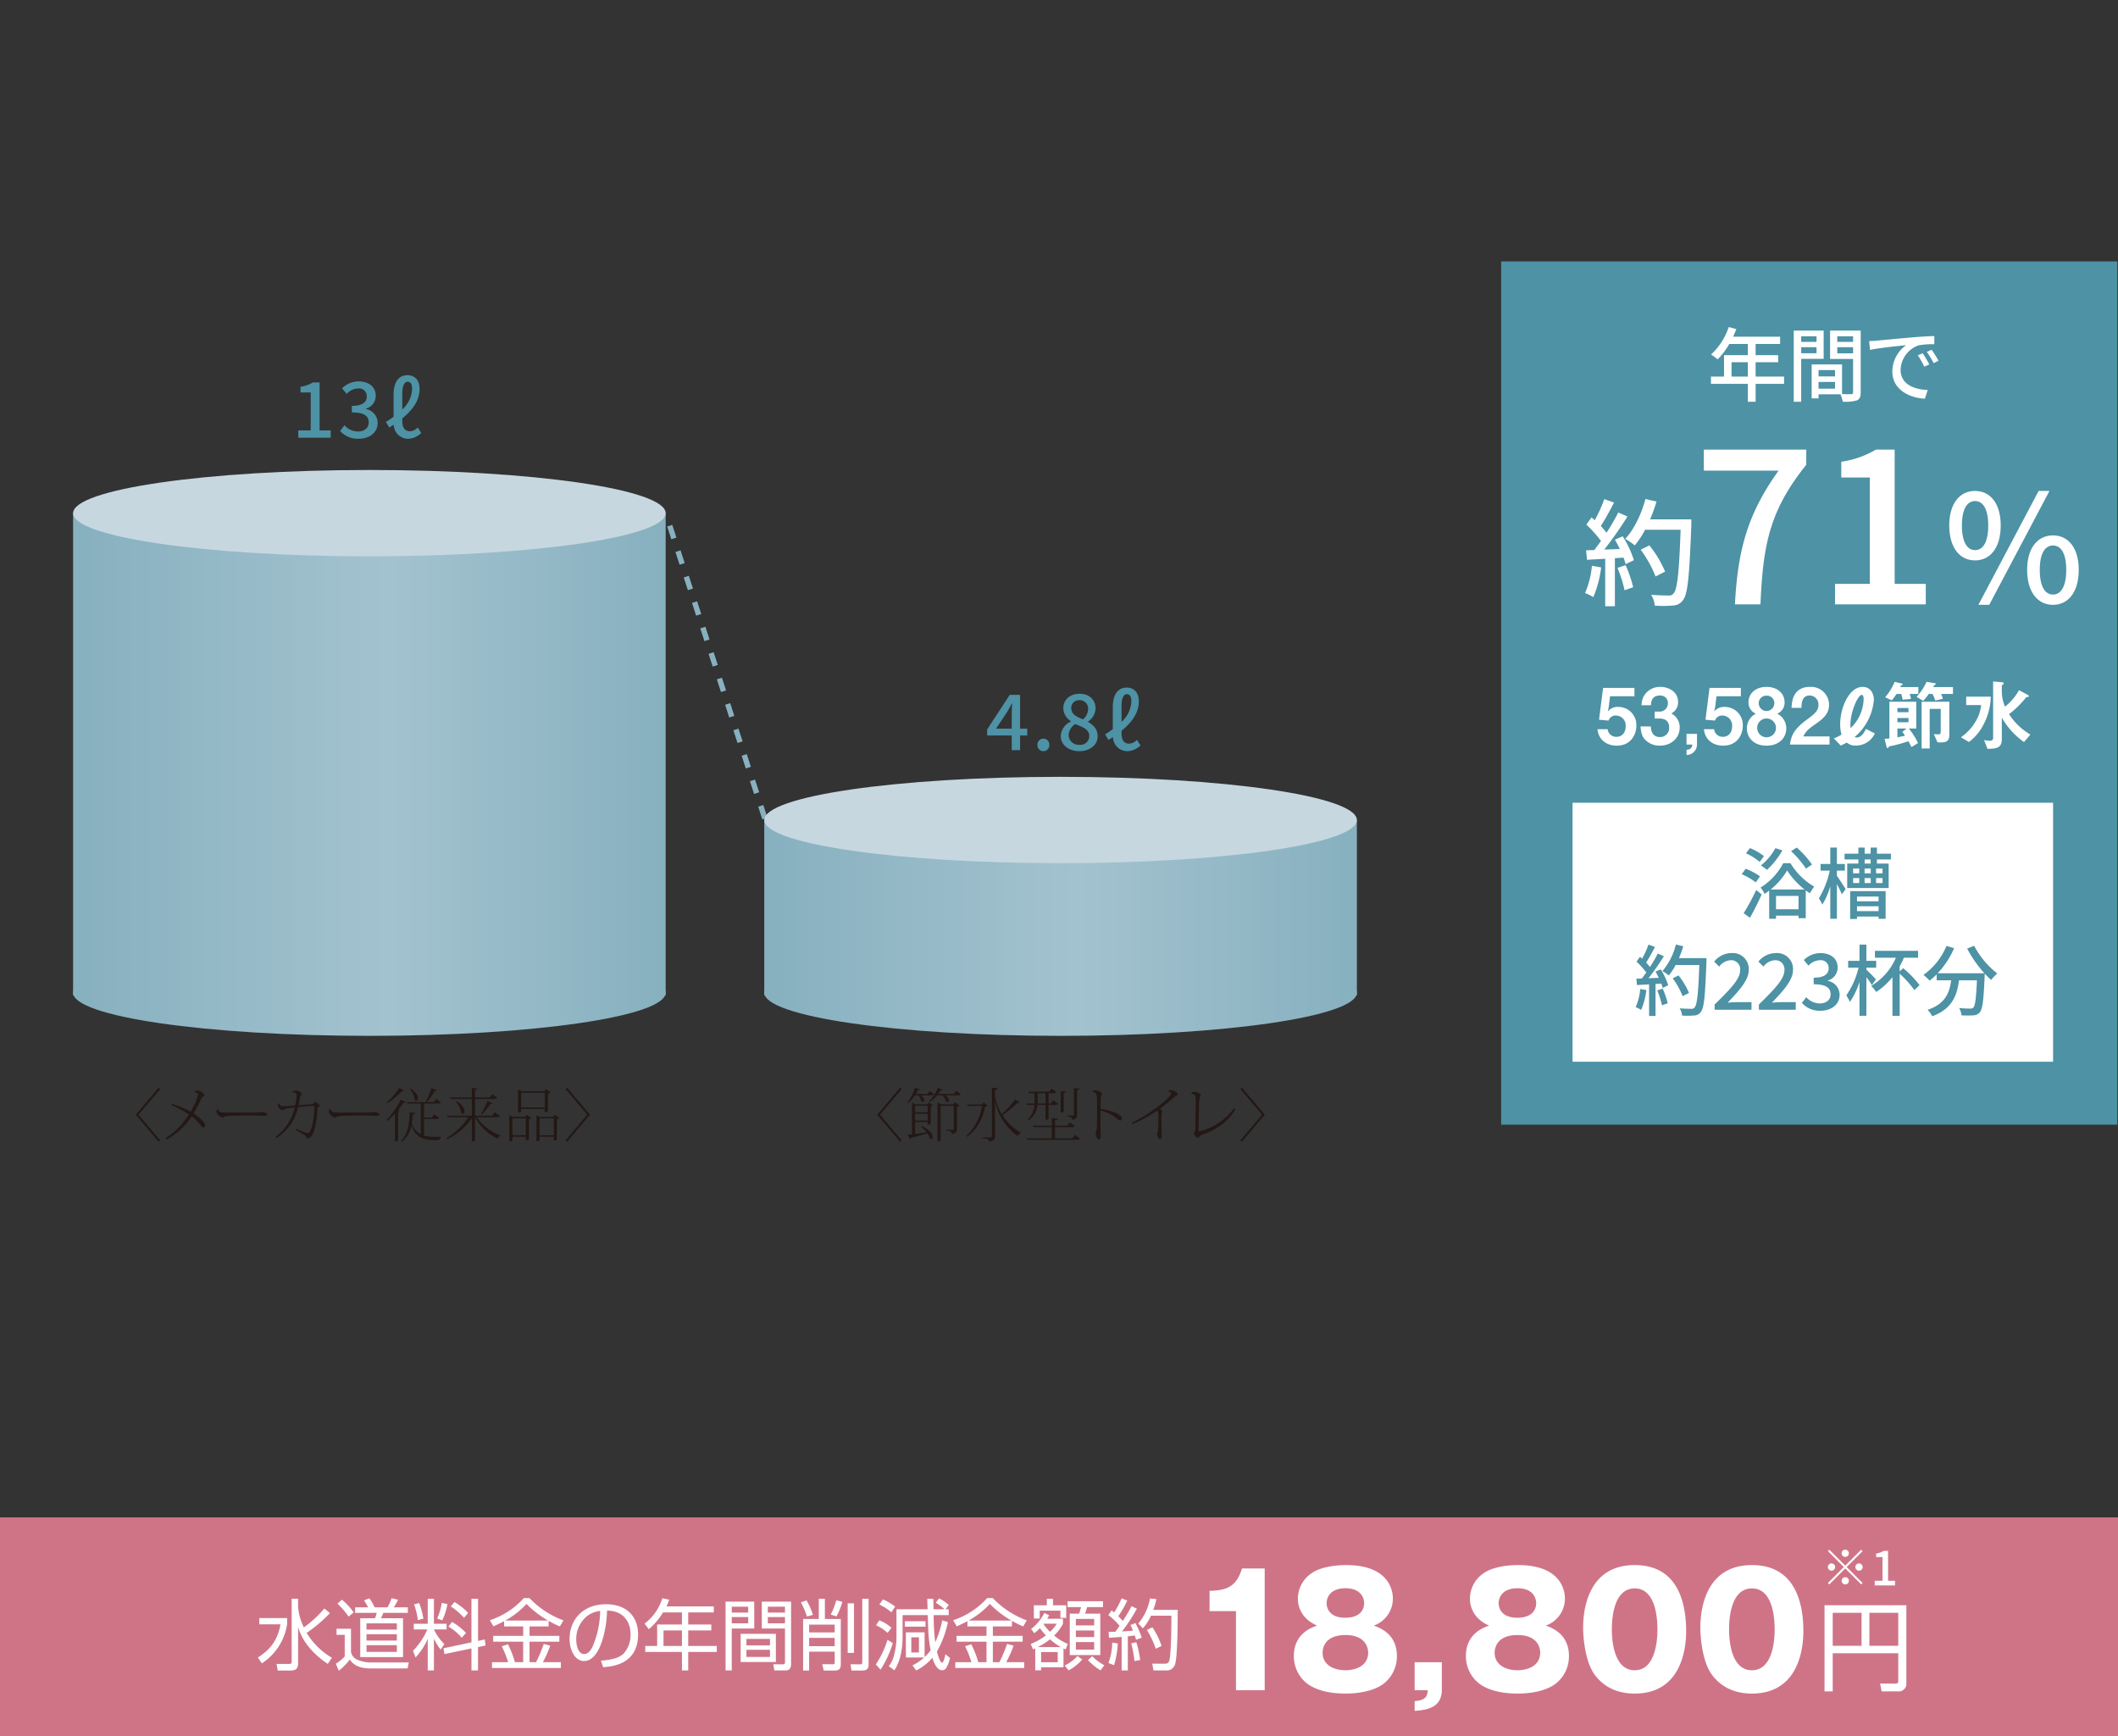 <svg id="レイヤー_1" data-name="レイヤー 1" xmlns="http://www.w3.org/2000/svg" xmlns:xlink="http://www.w3.org/1999/xlink" viewBox="0 0 610 500"><rect x="0" y="0" width="610" height="500" fill="#333333" stroke="none"/><defs><linearGradient id="linear-gradient" x1="360.623" y1="-604.038" x2="360.623" y2="-440.833" gradientTransform="rotate(-90 637.855 8.648)" gradientUnits="userSpaceOnUse"><stop offset="0" stop-color="#88b1c0"/><stop offset=".528" stop-color="#a3c2cf"/><stop offset="1" stop-color="#88b1c0"/></linearGradient><linearGradient id="linear-gradient-2" x1="429.292" y1="-604.038" x2="429.292" y2="-440.833" xlink:href="#linear-gradient"/><linearGradient id="linear-gradient-3" x1="360.623" y1="-404.974" x2="360.623" y2="-241.761" xlink:href="#linear-gradient"/><linearGradient id="linear-gradient-4" x1="385.105" y1="-404.974" x2="385.105" y2="-241.761" xlink:href="#linear-gradient"/><style>.cls-2{fill:#231815}.cls-6{fill:#c7d7e0}.cls-9{fill:#4d92a5}.cls-10{fill:#fff}</style></defs><path fill="#cf7487" d="M0 437h610v63H0z"/><path class="cls-2" d="M259.694 313.642l-6.254 7.387 6.254 7.389-.45.4-6.588-7.789 6.588-7.788zM265.133 315.459c.784.434 1.05.934 1.05 1.318a.489.489 0 01-.85.4 4.16 4.16 0 00-.8-1.718h-1.052a9.476 9.476 0 01-1.934 2.269l-.234-.184a15.04 15.04 0 002.235-4.32l1.368.517c-.084.184-.217.267-.6.234-.168.367-.368.717-.568 1.067h3.402l.618-.784 1.2.834c-.133.25-.317.367-.767.367zm2.935 8.172a1.563 1.563 0 01-.767.217h-.134v-.717h-3.62v3.435l3.32-.466a9.953 9.953 0 00-1.668-1.685l.15-.166c2.503 1.117 3.27 2.468 3.27 3.235 0 .35-.184.583-.418.583a.615.615 0 01-.366-.15 5.127 5.127 0 00-.751-1.517c-1.134.35-2.651.784-4.653 1.318a.51.51 0 01-.368.35l-.632-1.268c.316-.017.733-.067 1.233-.133v-9.106l1.1.483h3.27l.417-.533 1.184.85a1.003 1.003 0 01-.567.284zm-.901-5.17h-3.62v1.868h3.62zm-3.62 4.253h3.62v-1.968h-3.62zm11.81-8.556l1.333.934c-.133.25-.316.367-.784.367h-3.752c.867.417 1.167.951 1.167 1.351a.522.522 0 01-.467.584.593.593 0 01-.383-.167 4.146 4.146 0 00-1.084-1.768h-1.501a8.918 8.918 0 01-2.152 1.951l-.233-.2a11.696 11.696 0 002.668-3.985l1.318.617c-.067.133-.167.2-.4.2a1.025 1.025 0 01-.217-.017 10.674 10.674 0 01-.667 1.017h4.452zm-.818 3.886l.483-.617 1.318.968a1.434 1.434 0 01-.734.333v6.404c0 .767-.2 1.318-1.5 1.451 0-.833-.585-.884-1.635-.983v-.217h1.901c.25 0 .334-.067.334-.267v-6.655h-3.803v9.94a.889.889 0 01-.767.317h-.133v-11.174l1.1.5zM283.348 317.478l1.1 1a.902.902 0 01-.667.2c-.718 3.202-2.168 6.538-5.287 8.722l-.15-.3a14.841 14.841 0 004.47-8.605h-4.17l-.133-.417h4.22zm3.218-1.635a16.835 16.835 0 001.935 5.003 26.162 26.162 0 003.886-4.236l1.384.834a.354.354 0 01-.334.166 1.362 1.362 0 01-.317-.05 27.428 27.428 0 01-4.419 3.603 15.06 15.06 0 005.387 5.087l-.05.167a1.058 1.058 0 00-.918.767 16.262 16.262 0 01-6.554-10.224v10.224c0 .834-.233 1.434-1.7 1.601 0-.784-.719-.867-2.003-.951v-.267h2.352c.35 0 .451-.116.451-.4v-13.91l1.684.15c-.034.268-.117.385-.784.468zM295.674 317.794h2.252c.033-.334.033-.667.033-.984v-1.985h-1.685l-.117-.417h6.055l.667-.85 1.3.9c-.133.268-.333.367-.783.367h-1.4v2.969h.65l.683-.9 1.334.95c-.134.267-.316.367-.767.367h-1.9v3.986a.882.882 0 01-.752.3h-.134v-4.286h-2.317a5.788 5.788 0 01-2.636 4.47l-.2-.217a6.513 6.513 0 001.951-4.253h-2.135zm13.909 9.056l1.468 1.017c-.134.25-.334.384-.801.384h-14.41l-.116-.417h7.205v-3.219h-5.337l-.1-.417h5.437v-2.2l1.717.149c-.033.267-.216.383-.8.467v1.584h3.52l.75-.95 1.417 1c-.134.25-.317.367-.784.367h-4.903v3.219h4.97zm-8.473-12.025h-2.25v1.985c0 .317-.017.65-.034.984h2.284zm5.954-.417c-.033.25-.183.367-.7.417v5.238c0 .033-.134.333-.884.333v-6.104zm3.836-.917c-.033.234-.132.35-.7.417v7.055c0 .784-.167 1.368-1.418 1.5 0-.716-.467-.85-1.484-.933v-.25h1.684c.25 0 .318-.1.318-.334v-7.571zM314.621 314.475a.825.825 0 01.75-.5c.734 0 2.035.483 2.035 1.1 0 .15-.15.25-.266.434a1.1 1.1 0 00-.1.484c-.034.684-.05 2.034-.084 3.385a14.747 14.747 0 014.753 1.302c.968.55 1.418.917 1.418 1.484a.495.495 0 01-.467.533c-.4 0-.867-.433-1.284-.8a12.109 12.109 0 00-4.42-2.068c-.017 1.217-.017 2.468-.017 3.502 0 .55.05 3.27.05 3.886 0 .7-.283.951-.567.951-.616 0-.8-1.551-.917-1.985.3-.433.367-.717.434-2.535.016-.75.033-2.452.033-4.086 0-1.417-.017-2.802-.05-3.502-.017-.7-.116-1.568-1.284-1.568zM336.389 314.275a.932.932 0 01.766-.35c.885 0 2.035.75 2.035 1.317 0 .2-.167.234-.417.318a1.19 1.19 0 00-.533.35 44.847 44.847 0 01-4.17 3.385 1.225 1.225 0 01.617.784c0 .2-.1.317-.117.584-.05.433-.05 1.434-.05 2.151 0 1.018 0 2.251.017 2.802 0 .6.067 1.084.067 1.4 0 .768-.217 1.035-.617 1.035-.334 0-.617-.75-.767-1.618a2.465 2.465 0 00.316-1.234c.05-.65.084-2.101.084-3.235 0-1.151 0-1.918-.25-2.169a37.915 37.915 0 01-7.271 3.936l-.184-.333c6.737-3.402 11.407-7.672 11.407-8.456 0-.283-.45-.65-.917-.617zM343.045 315.025a.913.913 0 01.884-.617c.683 0 1.884.534 1.884 1.051a.86.86 0 01-.267.518 1.64 1.64 0 00-.133.7c-.15 1.6-.217 7.371-.217 8.923 0 .183.017.25.133.25a17.403 17.403 0 0010.074-6.688l.367.25c-1.918 3.62-5.538 6.02-9.574 7.388a1.896 1.896 0 00-.75.534c-.167.184-.334.4-.483.4a2.068 2.068 0 01-1.084-1.234.918.918 0 01.2-.534 2.247 2.247 0 00.183-1.134c.05-1.584.117-4.953.117-7.138 0-1.818 0-2.318-.5-2.502a1.758 1.758 0 00-.818-.133zM357.238 313.642l.45-.4 6.588 7.787-6.588 7.79-.45-.401 6.254-7.389zM46.146 313.642l-6.253 7.387 6.253 7.389-.45.4-6.588-7.789 6.588-7.788zM55.938 314.559a.997.997 0 01.883-.484c.801 0 2.019.784 2.019 1.384 0 .184-.184.2-.434.384a1.21 1.21 0 00-.417.533 36.985 36.985 0 01-2.235 4.27c1.752 1.217 3.336 2.652 3.336 3.47a.582.582 0 01-.533.616c-.468 0-1.168-1.518-3.336-3.252a19.87 19.87 0 01-7.222 6.688l-.3-.384a21.535 21.535 0 006.704-6.821 25.475 25.475 0 00-5.07-2.669l.2-.383a28.522 28.522 0 015.37 2.235 20.054 20.054 0 002.17-4.904c0-.55-.768-.65-1.102-.617zM73.2 320.413c1.167 0 1.818-.134 2.052-.134.684 0 1.718.267 1.718.65 0 .284-.284.401-.902.401-.3 0-.617 0-.933-.017-.717-.017-2.018-.033-2.952-.033-3.736 0-6.738.016-7.489.283a1.933 1.933 0 01-.716.25 2.228 2.228 0 01-1.635-1.634.907.907 0 01.317-.783l.116-.018c.134.75.6 1.035 2.519 1.035zM84.244 314.542a1.069 1.069 0 01.967-.45c.617 0 1.668.516 1.668.917a.546.546 0 01-.2.467 1.07 1.07 0 00-.234.567c-.132.667-.316 1.634-.483 2.251 1.384-.116 2.969-.2 3.935-.316a.746.746 0 00.468-.25c.15-.118.317-.318.484-.318.216 0 1.25.784 1.25 1.018 0 .2-.233.267-.484.417-.15.083-.182.25-.2.7-.133 2.902-.683 6.221-1.617 7.505a1.593 1.593 0 01-1.234.784.597.597 0 01-.467-.383 1.5 1.5 0 00-.534-.668c-.35-.217-1.535-.867-2.402-1.35l.2-.334a15.501 15.501 0 003.286 1.25c1.118 0 1.868-4.402 1.868-7.587 0-.217-.017-.301-.217-.301-.167 0-2.335.167-4.437.384a14.28 14.28 0 01-6.204 8.906l-.283-.35a14.91 14.91 0 005.537-8.44 10.227 10.227 0 00-3.202.601c-.167.1-.25.166-.384.166a1.638 1.638 0 01-1.267-1.35c0-.3.1-.584.367-.634.1.717.617.834 1.334.834.6 0 2.068-.1 3.27-.2a25.125 25.125 0 00.433-2.885c0-.684-.334-.885-1.185-.868zM105.56 320.413c1.167 0 1.817-.134 2.051-.134.684 0 1.718.267 1.718.65 0 .284-.284.401-.901.401-.3 0-.617 0-.934-.017-.717-.017-2.017-.033-2.952-.033-3.735 0-6.737.016-7.488.283a1.933 1.933 0 01-.717.25 2.228 2.228 0 01-1.635-1.634.907.907 0 01.318-.783l.116-.018c.134.75.6 1.035 2.518 1.035zM111.316 322.58a25.781 25.781 0 004.103-5.887l1.435.717a.392.392 0 01-.384.2 2.516 2.516 0 01-.283-.033 19.763 19.763 0 01-1.485 2.018l.45.167a.624.624 0 01-.5.3v8.34a1.033 1.033 0 01-.734.333h-.166v-8.039a20.79 20.79 0 01-2.235 2.135zm.067-5.102a21.48 21.48 0 003.637-4.154l1.35.784a.365.365 0 01-.35.167.97.97 0 01-.284-.033 20.641 20.641 0 01-4.17 3.486zm10.741 4.786v4.77a10.76 10.76 0 003.102.366c.433 0 1.284 0 1.835-.016v.233a.693.693 0 00-.551.717h-1.4c-3.403 0-5.387-.934-6.622-4.136a7.732 7.732 0 01-2.702 4.57l-.217-.284c1.869-1.75 2.385-5.07 2.369-8.122l1.668.134c-.034.267-.234.35-.684.383a16.951 16.951 0 01-.317 2.719 5.438 5.438 0 002.602 3.086v-8.873h-3.903l-.1-.417h5.354a28.997 28.997 0 001.7-4.02l1.568.584c-.066.184-.266.234-.634.2a20.294 20.294 0 01-2.217 3.236h1.967l.7-.9 1.385.95c-.133.267-.334.367-.8.367h-4.103v4.036h2.251l.718-.917 1.35.967c-.133.25-.334.367-.784.367zm-3.92-8.773c1.635 1.001 2.152 2.085 2.152 2.785 0 .45-.216.734-.484.734a.548.548 0 01-.384-.183 6.62 6.62 0 00-1.483-3.22zM143.99 321.363c-.134.25-.334.384-.817.384h-5.904a14.688 14.688 0 006.921 5.27l-.016.167a1.067 1.067 0 00-.902.75 14.271 14.271 0 01-6.42-6.187h-.05v6.587c0 .05-.116.4-.917.4v-6.704a17.543 17.543 0 01-7.156 6.054l-.2-.283a18.945 18.945 0 006.355-6.054h-6.02l-.118-.433h7.139v-4.82h-6.171l-.117-.418h6.288v-2.752l1.634.15c-.034.234-.2.35-.717.401v2.201h4.186l.767-.95 1.434 1c-.15.25-.334.367-.8.367h-5.587v4.82h4.92l.767-.984zm-12.542-4.27c1.751 1.018 2.319 2.152 2.319 2.886 0 .484-.25.784-.535.784a.611.611 0 01-.417-.2 6.674 6.674 0 00-1.55-3.336zm10.39.618c-.083.166-.233.25-.616.2a14.643 14.643 0 01-2.486 3.052l-.233-.184a21.145 21.145 0 001.868-3.702zM151.263 321.663l.467-.6 1.318.95a1.372 1.372 0 01-.718.334v5.72a1.117 1.117 0 01-.9.334v-1.034h-3.853v1.018c0 .016-.116.316-.9.316v-7.505l.983.467zm-3.686 5.287h3.853v-4.87h-3.853zm2.519-7.588v.684c0 .083-.35.316-.735.316h-.166v-6.57l1 .466h6.555l.467-.6 1.334.95a1.36 1.36 0 01-.734.334v5.02a1.071 1.071 0 01-.9.334v-.934zm6.821-4.687h-6.821v4.27h6.821zm2.901 6.388l1.319.95a1.372 1.372 0 01-.735.334v5.787a1.072 1.072 0 01-.9.334v-1.1h-4.103v1.017c0 .016-.117.316-.9.316v-7.505l.983.467h3.853zm-4.419 5.887h4.103v-4.87h-4.103zM162.873 313.642l.45-.4 6.588 7.787-6.588 7.79-.45-.401 6.254-7.389z"/><g><path fill="none" stroke="#88b1c0" stroke-width="1.542" stroke-dasharray="3.856" d="M220.294 235.742l-28.577-87.952"/><path d="M21.051 285.887c0-6.87 38.208-12.44 85.335-12.44 47.163 0 85.331 5.57 85.331 12.44 0 6.864-38.168 12.429-85.33 12.429-47.128 0-85.336-5.565-85.336-12.429z" fill="url(#linear-gradient)"/><path fill="url(#linear-gradient-2)" d="M21.051 147.79h170.666v138.844H21.051z"/><path class="cls-6" d="M21.051 147.79c0-6.87 38.208-12.434 85.335-12.434 47.163 0 85.331 5.564 85.331 12.434 0 6.868-38.168 12.432-85.33 12.432-47.128 0-85.336-5.564-85.336-12.432z"/><g><path d="M220.115 285.887c0-6.87 38.212-12.44 85.353-12.44 47.146 0 85.321 5.57 85.321 12.44 0 6.864-38.175 12.429-85.32 12.429-47.142 0-85.354-5.565-85.354-12.429z" fill="url(#linear-gradient-3)"/><path fill="url(#linear-gradient-4)" d="M220.115 236.164H390.79v50.47H220.115z"/><path class="cls-6" d="M220.115 236.164c0-6.873 38.212-12.443 85.353-12.443 47.146 0 85.321 5.57 85.321 12.443 0 6.865-38.175 12.426-85.32 12.426-47.142 0-85.354-5.561-85.354-12.426z"/></g></g><path class="cls-9" d="M432.337 75.288h177.461v248.608H432.337z"/><path class="cls-10" d="M452.904 231.184h138.4v74.588h-138.4z"/><g><path class="cls-10" d="M512.253 135.528h-21.535v-6.038h29.502v4.357c-10.519 13.133-12.448 22.842-13.196 40.208h-7.343c.808-16.183 3.92-26.452 12.572-38.527zM528.498 168.142h10.02V137.52h-8.215v-4.544a26.967 26.967 0 009.959-3.486h5.415v38.652h8.963v5.913h-26.142zM561.406 151.327c0-6.291 2.996-9.93 7.405-9.93 4.45 0 7.404 3.639 7.404 9.93 0 6.378-2.953 10.059-7.404 10.059-4.409 0-7.405-3.68-7.405-10.059zm11.214 0c0-4.836-1.54-7.019-3.81-7.019-2.182 0-3.766 2.183-3.766 7.02 0 4.879 1.584 7.105 3.767 7.105 2.268 0 3.81-2.226 3.81-7.106zm14.51-9.93h3.124l-17.334 32.786h-3.125zm-3.296 22.728c0-6.335 3.04-9.93 7.447-9.93s7.405 3.595 7.405 9.93c0 6.377-2.997 10.058-7.405 10.058s-7.447-3.681-7.447-10.058zm11.257 0c0-4.88-1.584-7.02-3.81-7.02s-3.81 2.14-3.81 7.02c0 4.879 1.585 7.104 3.81 7.104s3.81-2.225 3.81-7.104z"/></g><g><path class="cls-9" d="M505.672 254.13a17.09 17.09 0 00-4.046-2.37l1.14-1.565a19.126 19.126 0 014.113 2.168zm-3.487 8.874a67.15 67.15 0 003.62-6.684l1.566 1.275c-.983 2.235-2.235 4.672-3.353 6.706zm4.627-14.776a17.168 17.168 0 00-3.956-2.481l1.14-1.498a16.383 16.383 0 014.024 2.303zm8.852.358a19.178 19.178 0 006.84 6.75 14.845 14.845 0 00-1.229 1.923 19.244 19.244 0 01-1.207-.827v8.003h-2.079v-.738h-6.483v.894h-1.967V256.5q-.67.503-1.34.939a8.327 8.327 0 00-1.141-1.833 18.075 18.075 0 006.527-7.019zm-2.324-3.689a23.156 23.156 0 01-4.45 5.633 13.115 13.115 0 00-1.743-1.296 16.073 16.073 0 004.18-4.963zm6.392 11.267a22.589 22.589 0 01-5.029-5.477 20.357 20.357 0 01-4.74 5.477zm-1.743 5.7v-3.845h-6.483v3.845zm2.146-11.714a29.304 29.304 0 00-4.292-5.029l1.632-1.028a27.028 27.028 0 014.404 4.895zM529.038 252.207c.626.872 2.169 3.264 2.526 3.845l-1.095 1.498c-.269-.694-.872-1.9-1.43-2.951v9.992h-1.901v-9.366a21.108 21.108 0 01-2.302 5.298 9.34 9.34 0 00-.984-1.811 25.312 25.312 0 003.13-7.98h-2.638v-1.922h2.794v-4.717h1.9v4.717h2.303v1.921h-2.303zm11.535-4.694v1.184h3.375v7.042h-11.936v-7.042h3.218v-1.184h-3.979v-1.655h3.98v-1.765h1.81v1.765h1.722v-1.765h1.81v1.765h4.024v1.655zm-7.713 9.12h10.216v7.98h-2.034v-.648h-6.214v.693h-1.968zm.85-5.119h1.767v-1.386h-1.767zm0 2.795h1.767v-1.431h-1.767zm1.118 3.89v1.362h6.214v-1.363zm6.214 4.201v-1.408h-6.214v1.408zm-4.023-12.272v1.386h1.765v-1.386zm0 2.75v1.43h1.765v-1.43zm1.744-5.365h-1.722v1.184h1.722zm3.42 2.615h-1.856v1.386h1.856zm0 2.75h-1.856v1.43h1.856zM474.168 285.142a20.7 20.7 0 01-1.498 5.7 8.757 8.757 0 00-1.587-.782 16.883 16.883 0 001.32-5.23zm4.136-5.969a18.89 18.89 0 012.145 4.583l-1.587.76a11.348 11.348 0 00-.402-1.252l-1.654.112v9.21h-1.856v-9.098c-1.274.067-2.459.134-3.487.2l-.179-1.832 1.565-.044c.424-.538.85-1.119 1.297-1.745a24.111 24.111 0 00-2.817-3.129l1.006-1.386.603.537a25.746 25.746 0 001.833-4.047l1.878.67c-.804 1.521-1.744 3.287-2.548 4.494a13.104 13.104 0 011.095 1.297 41.615 41.615 0 002.258-3.89l1.766.76a70.165 70.165 0 01-4.449 6.349l2.973-.112a19.202 19.202 0 00-.938-1.788zm.558 5.544a24.4 24.4 0 011.453 4.225l-1.654.581a24.156 24.156 0 00-1.363-4.292zm12.608-7.779c-.38 9.858-.67 13.345-1.61 14.486a2.388 2.388 0 01-1.966 1.028 21.444 21.444 0 01-3.443.022 4.684 4.684 0 00-.693-2.078c1.453.11 2.794.133 3.33.133a1.072 1.072 0 00.962-.38c.716-.715 1.073-4.023 1.363-12.227h-6.817a17.367 17.367 0 01-1.968 2.995 15.583 15.583 0 00-1.833-1.252 18.698 18.698 0 003.867-7.645l2.124.492a29.46 29.46 0 01-1.23 3.42h7.914zm-6.863 9.948a21.972 21.972 0 00-2.86-5.142l1.676-.827a21.107 21.107 0 013.017 5.03zM493.823 289.3c4.583-4.493 7.355-7.355 7.355-9.859a2.605 2.605 0 00-2.794-2.905 4.46 4.46 0 00-3.241 1.833l-1.454-1.431a6.456 6.456 0 015.007-2.459 4.6 4.6 0 014.963 4.829c0 2.928-2.66 5.879-6.08 9.456a27.25 27.25 0 012.683-.157h4.18v2.19h-10.619zM506.568 289.3c4.583-4.493 7.355-7.355 7.355-9.859a2.605 2.605 0 00-2.794-2.905 4.46 4.46 0 00-3.241 1.833l-1.453-1.431a6.456 6.456 0 015.006-2.459 4.6 4.6 0 014.963 4.829c0 2.928-2.66 5.879-6.08 9.456a27.25 27.25 0 012.683-.157h4.18v2.19h-10.619zM518.956 288.83l1.252-1.654a5.315 5.315 0 003.89 1.81c1.855 0 3.129-1.005 3.129-2.614 0-1.767-1.163-2.907-4.873-2.907v-1.9c3.24 0 4.314-1.184 4.314-2.727a2.238 2.238 0 00-2.525-2.302 4.635 4.635 0 00-3.286 1.565l-1.342-1.61a6.854 6.854 0 014.717-2.012c2.95 0 5.03 1.52 5.03 4.158a3.858 3.858 0 01-2.84 3.733v.112a4.106 4.106 0 013.398 4.024c0 2.884-2.481 4.582-5.499 4.582a6.83 6.83 0 01-5.365-2.257zM539.123 283.667a30.526 30.526 0 00-1.588-2.236v11.11h-1.99v-9.769a21.84 21.84 0 01-2.77 5.79 10.992 10.992 0 00-1.029-1.9 23.398 23.398 0 003.531-7.98h-2.995v-1.967h3.264v-4.673h1.99v4.673h2.817v1.967h-2.818v.603c.716.604 2.348 2.303 2.75 2.772zm9.009-4.83a29.745 29.745 0 014.716 4.874l-1.497 1.431a28.718 28.718 0 00-4.226-4.717v12.138h-2.078V281.41a20.174 20.174 0 01-4.694 4.27 12.692 12.692 0 00-1.431-1.766 17.265 17.265 0 007.108-8.093h-6.036v-1.989h12.43v1.99h-4.091a23.228 23.228 0 01-1.208 2.48v1.454zM568.57 272.378a24.753 24.753 0 006.66 7.98 11.44 11.44 0 00-1.743 1.856 20.576 20.576 0 01-1.878-1.833c0 .201 0 .67-.022.871-.29 6.773-.604 9.367-1.363 10.238a2.41 2.41 0 01-1.833.917 25.238 25.238 0 01-3.465 0 4.772 4.772 0 00-.694-2.101c1.364.134 2.638.156 3.153.156a1.197 1.197 0 00.96-.313c.515-.536.805-2.637 1.029-7.824h-5.164c-.559 4.337-1.99 8.25-7.734 10.35a6.566 6.566 0 00-1.319-1.855c5.14-1.699 6.326-4.963 6.795-8.495h-4.18v-1.721a19.166 19.166 0 01-2.034 1.811 15.523 15.523 0 00-1.766-1.654 18.97 18.97 0 006.617-8.338l2.213.648a25.11 25.11 0 01-4.74 7.22h13.459a34.34 34.34 0 01-4.963-7.108z"/></g><g><path class="cls-10" d="M465.632 214.745c-3.264 0-5.32-2.057-5.544-4.74h2.929a2.455 2.455 0 002.547 2.191c1.587 0 2.638-1.207 2.638-3.017a2.841 2.841 0 00-2.816-3.108 2.08 2.08 0 00-2.102 1.453l-2.749-.246 1.162-9.165h9.032v2.414h-7.02l-.402 3.22-.246 1.162a3.592 3.592 0 013.04-1.32 5.183 5.183 0 015.186 5.389c0 2.525-1.542 5.767-5.655 5.767zM478.042 214.745a5.787 5.787 0 01-4.136-1.61c-.827-.85-1.23-1.654-1.43-3.934h2.973c.09 2.302 1.252 3.062 2.593 3.062a2.582 2.582 0 002.683-2.772c0-1.855-1.162-2.57-2.907-2.57h-1.252v-1.99h1.252a2.365 2.365 0 002.55-2.37 2.15 2.15 0 00-2.348-2.257c-2.415 0-2.504 2.079-2.526 2.794h-2.705a5.239 5.239 0 01.827-2.928 5.357 5.357 0 014.605-2.348c2.526 0 5.074 1.543 5.074 4.27a3.55 3.55 0 01-1.944 3.376 4.476 4.476 0 012.414 4c0 3.287-2.66 5.277-5.723 5.277zM488.753 211.347v2.906a3.03 3.03 0 01-3.018 3.174v-1.497c1.52-.068 1.61-1.029 1.655-1.498h-1.655v-3.085zM496.288 214.745c-3.264 0-5.32-2.057-5.544-4.74h2.929a2.455 2.455 0 002.548 2.191c1.587 0 2.637-1.207 2.637-3.017a2.841 2.841 0 00-2.816-3.108 2.08 2.08 0 00-2.102 1.453l-2.749-.246 1.163-9.165h9.03v2.414h-7.019l-.402 3.22-.246 1.162a3.592 3.592 0 013.04-1.32 5.183 5.183 0 015.186 5.389c0 2.525-1.542 5.767-5.655 5.767zM508.788 214.745c-3.666.022-5.679-2.28-5.679-5.03a4.717 4.717 0 012.594-4.18 3.45 3.45 0 01-2.124-3.353c0-2.258 1.833-4.36 5.21-4.36 3.352 0 5.185 2.102 5.185 4.36a3.417 3.417 0 01-2.123 3.353 4.692 4.692 0 012.615 4.18c0 2.75-2.034 5.03-5.678 5.03zm0-7.824a2.705 2.705 0 000 5.41 2.705 2.705 0 000-5.41zm0-6.572a2.145 2.145 0 00-2.258 2.213 2.247 2.247 0 004.493 0 2.126 2.126 0 00-2.235-2.213zM515.52 214.432c.403-2.907 1.409-4.65 5.097-7.355 2.392-1.744 3.107-2.638 3.107-4.068a2.558 2.558 0 00-2.548-2.705c-2.258 0-2.325 2.347-2.348 3.554h-2.839c.045-1.453.224-6.036 5.276-6.036a5.18 5.18 0 015.521 5.187c0 2.615-1.855 4.09-3.978 5.566-2.19 1.52-2.75 2.146-3.443 3.51h7.556v2.347zM534.501 214.722a3.879 3.879 0 01-2.638-.871 15.728 15.728 0 01-1.72.871l-1.99-2.078a9.974 9.974 0 002.212-1.096 10.666 10.666 0 01-.38-3.018c0-4.784 2.616-10.708 6.439-10.708 2.906 0 3.264 2.84 3.264 3.666a15.642 15.642 0 01-5.522 10.753 1.011 1.011 0 00.559.156c1.52 0 2.414-1.9 2.682-2.481l2.57 1.32a6.036 6.036 0 01-5.476 3.486zm1.677-14.597c-1.051 0-3.241 4.806-3.241 8.584a8.937 8.937 0 00.044.983 11.886 11.886 0 003.755-8.226c0-.469 0-1.341-.558-1.341zM550.512 215.147a17.202 17.202 0 00-.895-1.676 39.69 39.69 0 01-5.052 1.385c-.447.09-.47.09-.603.291-.156.224-.224.29-.335.29a.256.256 0 01-.246-.2l-.604-2.46c.626-.022 1.096-.089 1.386-.111v-10.574h7.734v7.713h-2.145a20.841 20.841 0 012.66 4.202zm-.514-15.29a5.172 5.172 0 01.357 1.43l-2.392.224a7.087 7.087 0 00-.402-1.655h-1.341a16.423 16.423 0 01-1.386 1.833l-1.9-.893a15.588 15.588 0 002.727-4.426l2.123.491c.09.023.224.068.224.202 0 .111-.179.2-.358.29-.2.09-.223.134-.38.514h5.231v1.99zm-.336 4.046h-3.196v1.207h3.196zm0 2.884h-3.196v1.207h3.196zm-3.196 3.018v2.525a50.602 50.602 0 002.19-.447 7.653 7.653 0 00-.76-1.095l1.207-.983zm12.585-9.949a5.526 5.526 0 01.492 1.41l-2.169.468a11.504 11.504 0 00-.805-1.878h-1.072a15.89 15.89 0 01-1.61 1.99l-1.9-1.162a16.082 16.082 0 002.862-4.314l2.459.38a.264.264 0 01.2.223c0 .134-.178.246-.424.402-.09.067-.112.112-.313.492h5.7v1.99zm.09 13.95h-1.119l-1.072-2.392a23.09 23.09 0 001.364.067c.246 0 .626 0 .626-.693v-6.64h-3.175v11.401h-2.325v-13.457h7.981v9.478c0 1.52-.515 2.236-2.28 2.236zM571.24 208.731a14.179 14.179 0 01-4.18 4.963l-2.302-1.364a14.304 14.304 0 004.426-4.895 10.728 10.728 0 001.385-4.381h-4.292v-2.415h7.087a18.147 18.147 0 01-2.124 8.092zm11.692 4.985a21.908 21.908 0 01-6.394-7.041v6.147c0 2.46-1.252 2.817-4.136 2.84l-.983-2.55a6.595 6.595 0 001.61.224c.536 0 1.005-.179 1.005-.76v-16.318l2.325.201c.514.045.738.067.738.335 0 .135-.067.18-.268.38-.224.18-.29.223-.29.313v1.699a11.18 11.18 0 00.916 4.314 15.473 15.473 0 004.024-4.738l2.212 1.184c.448.246.649.38.649.559a.21.21 0 01-.224.201c-.425.045-.47.045-.58.134a27.176 27.176 0 01-4.919 4.829 18.337 18.337 0 006.148 5.879z"/></g><g><path class="cls-9" d="M85.905 123.959h3.582v-10.946h-2.936v-1.624a9.64 9.64 0 003.56-1.246h1.935v13.816h3.203v2.113h-9.344zM97.959 124.114l1.246-1.646a5.29 5.29 0 003.871 1.803c1.846 0 3.114-1.002 3.114-2.604 0-1.757-1.157-2.892-4.85-2.892v-1.891c3.226 0 4.294-1.179 4.294-2.714a2.227 2.227 0 00-2.514-2.292 4.617 4.617 0 00-3.27 1.558l-1.335-1.602a6.824 6.824 0 014.694-2.002c2.937 0 5.006 1.513 5.006 4.138a3.838 3.838 0 01-2.825 3.715v.111a4.087 4.087 0 013.381 4.005c0 2.87-2.47 4.56-5.473 4.56a6.796 6.796 0 01-5.339-2.247zM113.394 122.313c-.423.266-.824.534-1.268.8l-1.001-1.58c.8-.489 1.535-1 2.225-1.512v-6.363c0-3.96 1.712-5.606 3.982-5.606 2.09 0 3.515 1.402 3.515 3.938 0 3.136-1.758 5.873-4.984 8.498v.824c0 2.09.979 2.892 2.158 2.892a3.305 3.305 0 002.291-1.09l1.001 1.579a5.615 5.615 0 01-3.692 1.668 4.139 4.139 0 01-4.227-4.049zm2.47-4.406a8.362 8.362 0 002.824-5.895c0-1.468-.534-2.07-1.267-2.07-.846 0-1.558.98-1.558 3.316z"/></g><g><path class="cls-9" d="M291.387 211.816h-7.097v-1.713l6.519-9.99h2.98v9.723h2.07v1.98h-2.07v4.227h-2.402zm0-1.98v-4.027c0-.89.066-2.313.111-3.204h-.089c-.4.801-.846 1.558-1.312 2.381l-3.227 4.85zM298.79 214.553a1.717 1.717 0 113.427 0 1.715 1.715 0 11-3.427 0zM305.506 211.972a4.847 4.847 0 012.936-4.183v-.089a4.53 4.53 0 01-2.202-3.715c0-2.536 2.002-4.182 4.672-4.182 2.848 0 4.627 1.757 4.627 4.271a4.928 4.928 0 01-2.158 3.738v.11c1.446.846 2.759 1.98 2.759 4.117 0 2.424-2.136 4.293-5.295 4.293-3.07 0-5.34-1.824-5.34-4.36zm8.209 0c0-1.891-1.802-2.536-4.026-3.449a3.973 3.973 0 00-1.914 3.204 2.866 2.866 0 003.115 2.758 2.522 2.522 0 002.825-2.513zm-.334-7.743a2.399 2.399 0 00-2.514-2.58 2.218 2.218 0 00-2.336 2.336c0 1.713 1.558 2.47 3.382 3.181a4 4 0 001.468-2.937zM320.541 212.283c-.423.267-.823.534-1.268.801l-1-1.58c.8-.489 1.535-1 2.224-1.512v-6.363c0-3.96 1.713-5.607 3.982-5.607 2.091 0 3.515 1.402 3.515 3.938 0 3.137-1.758 5.874-4.983 8.499v.823c0 2.091.978 2.892 2.158 2.892a3.305 3.305 0 002.29-1.09l1.002 1.58a5.615 5.615 0 01-3.692 1.668 4.139 4.139 0 01-4.228-4.049zm2.47-4.405a8.362 8.362 0 002.825-5.896c0-1.467-.533-2.068-1.268-2.068-.845 0-1.557.979-1.557 3.315z"/></g><g><path class="cls-10" d="M513.83 110.55h-8.195v5.16h-2.241v-5.16H492.77v-2.1h3.758v-6.164h6.865v-3.222h-5.347a21.252 21.252 0 01-3.361 4.436 17.366 17.366 0 00-1.892-1.401 18.883 18.883 0 005.09-7.914l2.194.584c-.28.723-.607 1.494-.91 2.194h13.517v2.101h-7.05v3.222h6.513v2.03h-6.513v4.133h8.194zm-10.436-2.1v-4.134H498.7v4.133zM518.76 103.336v12.373h-2.147V95.212h8.615v8.124zm0-6.49v1.611h4.413v-1.611zm4.413 4.88v-1.728h-4.412v1.728zM535.896 113c0 1.238-.256 1.938-1.096 2.311a11.808 11.808 0 01-4.063.374 9.796 9.796 0 00-.676-2.125h-6.304v1.168h-1.985v-9.782h8.755v8.545c1.144.046 2.265.023 2.638.023.42-.023.537-.14.537-.537v-9.595h-6.63v-8.171h8.824zm-12.14-6.42v1.821h4.74v-1.821zm4.74 5.347v-1.938h-4.74v1.938zm.653-15.082v1.611h4.553v-1.611zm4.553 4.926v-1.774h-4.553v1.774zM540.501 98.106c1.704-.163 5.86-.56 10.155-.933 2.498-.21 4.833-.35 6.445-.397v2.358a22.483 22.483 0 00-4.553.327 7.74 7.74 0 00-5.16 7.027c0 4.249 3.97 5.673 7.821 5.836l-.84 2.498c-4.576-.233-9.362-2.684-9.362-7.82a9.366 9.366 0 013.969-7.588c-2.358.233-7.797.794-10.413 1.354l-.233-2.544c.887-.024 1.704-.07 2.171-.118zm15.151 6.841l-1.447.654a22.127 22.127 0 00-1.867-3.269l1.4-.606a32.518 32.518 0 011.914 3.221zm2.662-1.05l-1.424.676a21.875 21.875 0 00-1.961-3.221l1.401-.63a33.85 33.85 0 011.984 3.174z"/></g><path class="cls-10" d="M461.138 163.41a31.109 31.109 0 01-2.25 8.56 13.108 13.108 0 00-2.383-1.176 25.356 25.356 0 001.98-7.855zm6.21-8.964a28.332 28.332 0 013.222 6.882l-2.382 1.141a17.03 17.03 0 00-.605-1.88l-2.484.168v13.83h-2.786v-13.662c-1.914.1-3.693.201-5.237.303l-.27-2.753 2.351-.068a66.323 66.323 0 001.947-2.618 36.027 36.027 0 00-4.23-4.7l1.51-2.081.907.806a38.703 38.703 0 002.753-6.076l2.82 1.007c-1.209 2.282-2.619 4.935-3.827 6.747a19.556 19.556 0 011.645 1.947 62.6 62.6 0 003.39-5.84l2.653 1.14a105.53 105.53 0 01-6.681 9.534l4.465-.168a28.77 28.77 0 00-1.41-2.685zm.84 8.325a36.61 36.61 0 012.181 6.345l-2.484.873a36.175 36.175 0 00-2.048-6.446zm18.932-11.682c-.57 14.805-1.007 20.041-2.417 21.753a3.585 3.585 0 01-2.954 1.545 32.153 32.153 0 01-5.17.033 7.031 7.031 0 00-1.04-3.122c2.182.168 4.196.202 5.002.202a1.609 1.609 0 001.443-.571c1.075-1.075 1.612-6.043 2.048-18.363h-10.239a26.054 26.054 0 01-2.954 4.498 23.313 23.313 0 00-2.753-1.88c2.552-2.718 4.633-7.082 5.808-11.48l3.189.738a44.471 44.471 0 01-1.847 5.137h11.884zm-10.306 14.939a32.994 32.994 0 00-4.296-7.721l2.517-1.243a31.719 31.719 0 014.532 7.554z"/><g><path class="cls-10" d="M82.693 465.992v1.735a16.377 16.377 0 01-7.275 11.301l-1.156-1.668c3.426-2.225 5.65-4.716 6.518-9.566h-6.095v-1.802zm11.703 13.193c-2.025-1.358-6.897-4.917-8.543-10.635v10.412c0 1.224-.334 2.136-2.114 2.136h-3.738l-.355-1.891h3.603c.734 0 .757-.312.757-.69V460.43h1.847v2.358a15.972 15.972 0 001.668 5.896 33.382 33.382 0 005.895-5.451l1.603 1.335a41.172 41.172 0 01-6.697 5.695 20.711 20.711 0 007.275 7.164zM101.085 469.062v6.652a3.046 3.046 0 002.024 2.336 9.595 9.595 0 003.56.734h11.057l-.334 1.713h-10.723c-1.78 0-4.472-.289-5.918-2.559a19.669 19.669 0 01-3.16 3.226l-.866-2.024a12.015 12.015 0 002.558-2.091v-6.23h-2.358v-1.757zm-.69-3.493a21.853 21.853 0 00-3.204-3.715l1.269-1.157a17.264 17.264 0 013.403 3.67zm17.064-1.068h-7.053c-.134.334-.445 1.09-.69 1.535h6.363v11.19h-12.324v-11.19h4.226a9.582 9.582 0 00.512-1.535h-6.207v-1.602h3.737a16.07 16.07 0 00-1.178-1.98l1.535-.623a14.672 14.672 0 011.513 2.603h3.714a15.818 15.818 0 001.18-2.625l1.847.445a15.302 15.302 0 01-1.224 2.18h4.049zm-3.16 3.025h-8.742v1.78h8.743zm0 3.116h-8.742v1.824h8.743zm0 3.159h-8.742v1.935h8.743zM119.165 469.262v-1.624h4.026v-7.186h1.78v7.186h3.65v1.624h-3.65v.022a15.066 15.066 0 003.004 4.205l-1.068 1.58a16.291 16.291 0 01-1.935-3.16v9.166h-1.78V472a19.807 19.807 0 01-3.494 5.339l-.756-1.913a19.85 19.85 0 004.138-6.163zm1.179-2.67a20.322 20.322 0 00-1.09-4.538l1.468-.4a23.147 23.147 0 011.223 4.493zm5.561-.467a18.318 18.318 0 001.335-4.494l1.624.334a18.046 18.046 0 01-1.49 4.672zm13.705 6.03l.244 1.735-2.18.466v6.72h-1.89v-6.341l-7.765 1.624-.29-1.669 8.054-1.712v-12.526h1.892v12.125zm-6.607-.49a15.102 15.102 0 00-3.871-3.226l1.067-1.335a17.318 17.318 0 014.005 3.16zm.644-5.74a19.132 19.132 0 00-3.826-3.293l1.068-1.268a17.96 17.96 0 013.938 3.16zM158.002 468.395h-5.495v2.713h8.587v1.691h-8.587v5.896h1.89a39.143 39.143 0 002.203-5.25l1.869.489a31.715 31.715 0 01-2.113 4.76h5.183v1.67h-19.845v-1.67h4.65a30.677 30.677 0 00-1.824-4.582l1.78-.579a29.445 29.445 0 012.002 5.162h2.38v-5.896h-8.632v-1.69h8.632v-2.714h-5.494v-1.513c-1.558.823-2.292 1.134-3.07 1.49l-1.047-1.758a22.681 22.681 0 009.812-6.385h1.601a25.89 25.89 0 009.79 6.43l-1.024 1.736a25.235 25.235 0 01-3.248-1.602zm-.156-1.691a28.209 28.209 0 01-6.207-4.784 24.17 24.17 0 01-6.118 4.784zM173.078 478.272c3.493-.311 5.339-.868 6.585-2.113a7.992 7.992 0 001.936-5.607c0-2.603-1.29-6.585-6.763-6.74-.045 4.471-1.713 14.55-6.63 14.55-2.603 0-4.16-3.115-4.16-6.386 0-5.517 3.871-9.967 10.478-9.967 6.185 0 9.255 3.782 9.255 8.677 0 8.454-7.119 9.232-10.055 9.455zm-3.937-12.903a8.483 8.483 0 00-3.182 6.785c0 1.669.556 4.205 2.291 4.205 1.18 0 1.914-1.18 2.358-2.025a26.827 26.827 0 002.247-10.411 8.009 8.009 0 00-3.714 1.446zM205.574 462.632v1.736h-7.363v3.47h6.651v1.713h-6.651v4.472h8.231v1.735h-8.231v5.317h-1.803v-5.317h-10.567v-1.735h3.426v-6.185h7.141v-3.47h-5.45a19.464 19.464 0 01-4.094 4.827l-1.223-1.601a14.603 14.603 0 005.117-7.298l1.958.4a11.773 11.773 0 01-.78 1.936zm-9.166 6.92h-5.316v4.471h5.316zM217.225 461.253v7.742h-6.474v12.08h-1.78v-19.822zm-1.736 1.468h-4.738v1.691h4.738zm0 2.981h-4.738v1.802h4.738zm7.965 12.948H213.31v-8.12h10.144zm-1.69-6.651h-6.786v1.868h6.786zm0 3.136h-6.786v2.047h6.786zm6.073 4.094c0 .445 0 1.846-1.558 1.846h-3.248l-.334-1.78 2.737.023c.4 0 .645-.067.645-.623v-9.7h-6.674v-7.742h8.432zm-1.758-16.508h-4.938v1.691h4.938zm0 2.981h-4.938v1.802h4.938zM232.39 465.547a19.156 19.156 0 00-1.735-4.071l1.624-.579a19.972 19.972 0 011.847 4.16zm5.184-5.095v5.807h4.583v12.903c0 1.179-.2 1.936-1.803 1.936h-3.114l-.423-1.825 2.937.022c.512 0 .645-.022.645-.6v-3.026h-7.364v5.429h-1.734v-14.84h4.515v-5.806zm2.825 7.43h-7.364v2.248h7.364zm0 3.827h-7.364v2.38h7.364zm-1.157-6.74a18.653 18.653 0 001.603-4.094l1.757.445a20.83 20.83 0 01-1.69 4.204zm4.895 11.056v-14.283h1.824v14.283zm6.029-15.573v19.022c0 1.379-.912 1.624-1.89 1.624h-3.027l-.312-1.803 2.715.023c.623 0 .69-.156.69-.69v-18.176zM252.25 479.34a27.963 27.963 0 003.36-7.074l1.535.934a30.995 30.995 0 01-3.538 7.653zm3.382-9.077a11.57 11.57 0 00-3.315-2.18l.912-1.424a10.566 10.566 0 013.515 2.136zm1.09-5.94a14.362 14.362 0 00-3.471-2.224l1.046-1.47a14.78 14.78 0 013.515 2.07zm13.749-4.005a11.67 11.67 0 012.78 1.914l-.934 1.224h.912v1.69h-4.316a58.43 58.43 0 00.445 7.81 27.418 27.418 0 002.002-6.297l1.647.49a28.777 28.777 0 01-3.16 8.476c.446 1.824 1.069 3.226 1.47 3.226.444 0 .844-1.78.978-2.448l1.312 1.068a8.898 8.898 0 01-1.067 2.848 1.309 1.309 0 01-1.224.69c-1.735 0-2.603-2.982-2.78-3.605a14.391 14.391 0 01-4.65 3.671l-1.091-1.446a14.193 14.193 0 003.36-2.291h-5.25v-7.23h5.383v7.119a12.4 12.4 0 001.735-1.958c-.6-3.293-.645-4.517-.823-10.122h-7.253v6.295c0 4.338-.978 7.52-2.357 9.589l-1.624-1.18a8.24 8.24 0 001.579-3.38 20.924 20.924 0 00.645-4.74v-8.275h8.966c-.045-1.247-.09-2.67-.09-3.004h1.736c0 .467.067 2.58.067 3.004h3.182a17.593 17.593 0 00-2.559-1.892zm-3.915 6.586v1.557h-5.94v-1.557zm-1.892 4.627h-2.202v4.36h2.202zM291.443 468.395h-5.495v2.713h8.587v1.691h-8.587v5.896h1.89a39.146 39.146 0 002.203-5.25l1.87.489a31.715 31.715 0 01-2.114 4.76h5.183v1.67h-19.844v-1.67h4.65a30.679 30.679 0 00-1.825-4.582l1.78-.579a29.445 29.445 0 012.002 5.162h2.38v-5.896h-8.632v-1.69h8.632v-2.714h-5.494v-1.513c-1.558.823-2.292 1.134-3.07 1.49l-1.046-1.758a22.681 22.681 0 009.811-6.385h1.602a25.89 25.89 0 009.789 6.43l-1.024 1.736a25.235 25.235 0 01-3.248-1.602zm-.156-1.691a28.208 28.208 0 01-6.207-4.784 24.17 24.17 0 01-6.118 4.784zM306.942 475.024a5.709 5.709 0 01-.645-.29v5.43h-6.451v.867h-1.692v-6.296c-.133.044-.423.2-.623.289l-.667-1.58a17.334 17.334 0 004.36-2.469 17.753 17.753 0 01-1.735-2.091 9.525 9.525 0 01-1.624 1.468l-.89-1.224a13.366 13.366 0 003.804-4.605l1.358.667a6.308 6.308 0 01-.534 1.002h4.539v1.468a13.613 13.613 0 01-2.536 3.36 14.438 14.438 0 003.915 2.402zm-3.67-14.572v1.869h3.803v3.626h-1.668v-2.091h-5.962v2.269h-1.691v-3.804h3.737v-1.869zm2.269 13.904a17.963 17.963 0 01-3.138-2.247 19.658 19.658 0 01-3.537 2.247zm-.912 1.424h-4.783v2.937h4.783zm-4.094-8.097a12.3 12.3 0 001.89 2.269 10.518 10.518 0 001.914-2.336h-3.76zm6.096 11.968a11.224 11.224 0 003.693-2.758l1.357 1.045a13.612 13.612 0 01-3.915 3.115zm11.034-16.818h-4.56c-.09.29-.49 1.624-.601 1.89h4.383v11.925h-8.788v-11.924h2.692a12.949 12.949 0 00.534-1.891h-3.848v-1.691h10.188zm-2.536 3.403h-5.273v1.87h5.273zm0 3.337h-5.273v1.891h5.273zm0 3.338h-5.273v2.18h5.273zm-.556 4.048a14.215 14.215 0 003.471 2.626l-1.09 1.468a17.852 17.852 0 01-3.604-2.937zM327.425 463.3a49.37 49.37 0 01-4.272 6.54c1.69-.067 2.493-.178 3.137-.244a12.364 12.364 0 00-.712-1.602l1.424-.557a25.303 25.303 0 011.824 4.206l-1.624.6c-.089-.334-.155-.534-.378-1.246-1.246.178-1.69.223-2.002.245v9.833h-1.78v-9.655c-2.18.156-2.736.2-3.648.245l-.09-1.713c.624 0 .757 0 1.914-.022.69-.912.978-1.313 1.223-1.714a20.09 20.09 0 00-3.225-3.07l.934-1.357c.2.156.356.29.734.579a26.458 26.458 0 002.158-4.05l1.624.623a29.822 29.822 0 01-2.58 4.495c.089.11.667.689 1.29 1.4a47.355 47.355 0 002.514-4.27zm-8.187 15.64a17.365 17.365 0 001.09-5.896l1.602.267a26.255 26.255 0 01-1.068 6.252zm7.497-.557a34.767 34.767 0 00-.934-5.116l1.469-.312a29.693 29.693 0 011.112 5.117zm1.09-10.812a15.417 15.417 0 003.382-7.23l1.847.2a24.09 24.09 0 01-.89 3.092h7.03c0 2.848-.022 13.816-.824 15.84a2.525 2.525 0 01-2.625 1.602h-3.537l-.355-1.957 3.537.022c.534 0 1.134-.022 1.379-.912.623-2.314.6-12.28.6-12.926h-5.873a14.302 14.302 0 01-2.336 3.648zm5.05 7.253a27.898 27.898 0 00-2.558-5.406l1.58-.757a22.16 22.16 0 012.647 5.362z"/><g><path class="cls-10" d="M549.046 484.739a2.185 2.185 0 01-2.475 2.363h-4.642l-.445-2.252 4.393.028c.5 0 .834-.111.834-.778v-7.98h-18.878v10.982h-2.362v-24.8h23.575zm-21.213-20.267v9.507h8.313v-9.507zm10.565 0v9.507h8.313v-9.507zM355.967 486.76v-22.774h-7.606v-5.827c4.493-.134 7.696-.89 9.341-6.45h6.538v35.05zM402.314 476.885a9.93 9.93 0 01-4.002 8.14c-3.47 2.446-8.452 2.713-10.81 2.713-2.757 0-7.472-.356-10.808-2.714a9.92 9.92 0 01-4.048-8.14c0-6.405 5.116-8.183 6.672-8.717-5.515-2.446-5.515-6.939-5.515-7.828a8.835 8.835 0 013.87-7.206c2.58-1.913 7.206-2.402 10.008-2.402 12.499 0 13.477 7.517 13.477 9.608a8.26 8.26 0 01-5.515 7.828c1.556.534 6.671 2.312 6.671 8.718zm-21.394-.934c0 3.78 3.559 5.07 6.583 5.07 2.98 0 6.538-1.29 6.538-5.07 0-1.424-.756-5.071-6.538-5.071-5.827 0-6.583 3.603-6.583 5.07zm1.156-14.278c0 .578.089 4.225 5.382 4.225s5.427-3.558 5.427-4.18c0-1.602-1.024-4.315-5.382-4.315-4.36 0-5.427 2.669-5.427 4.27zM407.43 486.76v-8.051h7.828v7.917c0 5.426-4.67 5.827-7.828 6.094v-2.803c2.801-.267 3.602-.934 3.78-3.158zM451.864 476.885a9.93 9.93 0 01-4.003 8.14c-3.47 2.446-8.45 2.713-10.808 2.713-2.758 0-7.473-.356-10.809-2.714a9.92 9.92 0 01-4.048-8.14c0-6.405 5.116-8.183 6.672-8.717-5.515-2.446-5.515-6.939-5.515-7.828a8.835 8.835 0 013.87-7.206c2.58-1.913 7.206-2.402 10.007-2.402 12.5 0 13.478 7.517 13.478 9.608a8.26 8.26 0 01-5.516 7.828c1.557.534 6.672 2.312 6.672 8.718zm-21.394-.934c0 3.78 3.558 5.07 6.583 5.07 2.98 0 6.538-1.29 6.538-5.07 0-1.424-.756-5.071-6.538-5.071-5.827 0-6.583 3.603-6.583 5.07zm1.156-14.278c0 .578.089 4.225 5.382 4.225s5.427-3.558 5.427-4.18c0-1.602-1.024-4.315-5.382-4.315-4.36 0-5.427 2.669-5.427 4.27zM485.624 469.813c0 4.27-1.023 17.925-14.812 17.925-6.449 0-9.918-3.114-11.743-5.738-2.312-3.38-3.113-9.474-3.113-13.344 0-4.27 1.023-17.925 14.856-17.925 12.989 0 14.812 11.832 14.812 19.082zm-21.395-.579c0 1.468 0 11.787 6.583 11.787 6.539 0 6.539-10.274 6.539-11.787 0-1.645 0-11.787-6.539-11.787-6.583 0-6.583 10.186-6.583 11.787zM519.384 469.813c0 4.27-1.024 17.925-14.812 17.925-6.449 0-9.919-3.114-11.743-5.738-2.312-3.38-3.113-9.474-3.113-13.344 0-4.27 1.023-17.925 14.856-17.925 12.989 0 14.812 11.832 14.812 19.082zm-21.395-.579c0 1.468 0 11.787 6.583 11.787 6.538 0 6.538-10.274 6.538-11.787 0-1.645 0-11.787-6.538-11.787-6.583 0-6.583 10.186-6.583 11.787z"/><g><path class="cls-10" d="M536.036 446.309l.402.402-4.586 4.588 4.586 4.587-.402.403-4.588-4.587-4.6 4.6-.404-.402 4.6-4.601-4.586-4.588.403-.402 4.587 4.587zm-8.55 6.032a1.043 1.043 0 111.043-1.042 1.05 1.05 0 01-1.043 1.042zm2.92-5.004a1.042 1.042 0 111.042 1.043 1.05 1.05 0 01-1.042-1.043zm2.085 7.924a1.042 1.042 0 11-1.043-1.043 1.05 1.05 0 011.043 1.043zm2.92-5.005a1.043 1.043 0 11-1.044 1.043 1.05 1.05 0 011.043-1.043zM539.941 455.26h2.239v-6.839h-1.835v-1.015a6.012 6.012 0 002.223-.778h1.21v8.633h2.002v1.32h-5.839z"/></g></g></g></svg>